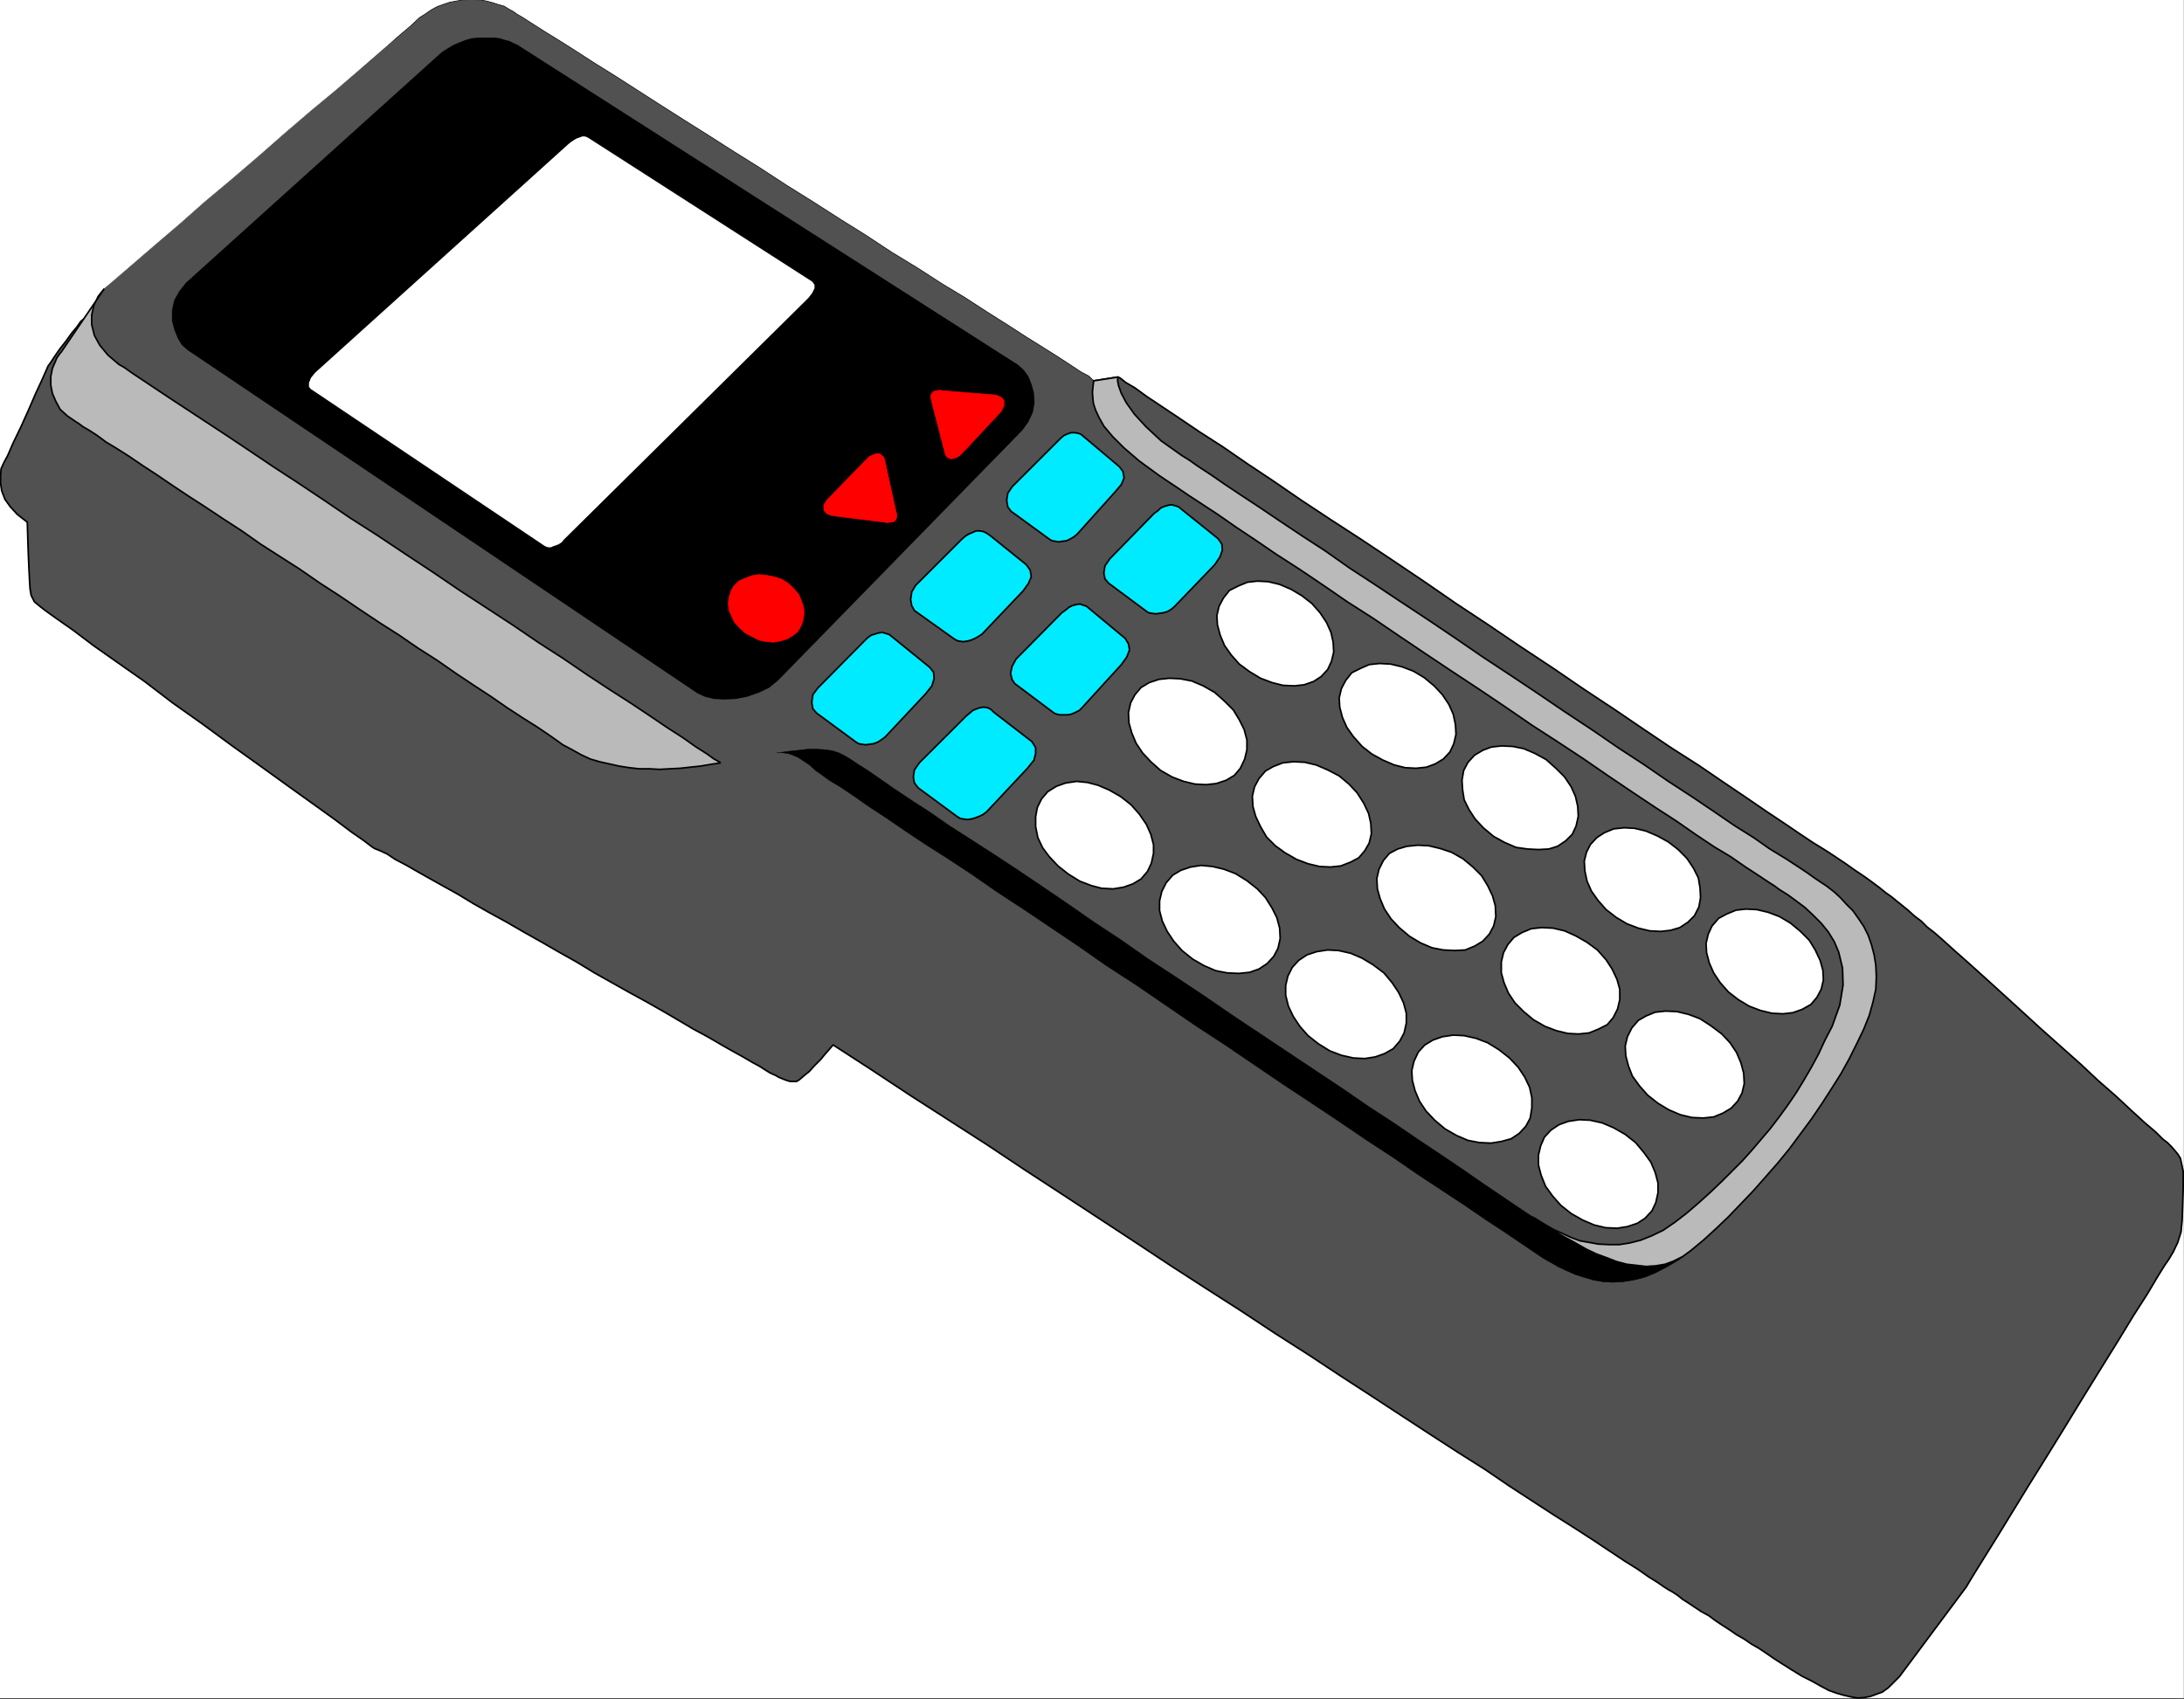 <svg xmlns="http://www.w3.org/2000/svg" width="2992.321" height="2327.837"><rect width="100%" height="100%" fill="#333333" stroke="none"/><defs><clipPath id="a"><path d="M0 1.2h2992V2328H0Zm0 0"/></clipPath><clipPath id="b"><path d="M0 1.2h2991.938v2326.726H0Zm0 0"/></clipPath><clipPath id="c"><path d="M0 1.2h2992.95v2328.75H0Zm0 0"/></clipPath><clipPath id="d"><path d="M125 1.2h2401V1707H125Zm0 0"/></clipPath><clipPath id="e"><path d="M125 1.2h2402V1708H125Zm0 0"/></clipPath></defs><g clip-path="url(#a)" transform="translate(0 -1.2)"><path fill="#fff" d="M0 2327.926h2991.938V1.199H0Zm0 0"/></g><g fill-rule="evenodd" stroke-linecap="square" stroke-linejoin="bevel" stroke-miterlimit="10" stroke-width=".729" clip-path="url(#b)" transform="translate(0 -1.2)"><path fill="#fff" stroke="#fff" d="M.73 2327.926h2990.477V1.199H.73Zm0 0"/><path fill="#515151" stroke="#515151" d="m508.64 1160.836 4.497 2.996 7.449 2.957 9.723 4.496 11.218 7.492 14.215 7.453 15.711 8.993 17.215 9.718 18.71 10.45 20.169 11.218 20.937 12.715 22.438 12.719 23.207 12.715 23.207 13.449 23.937 13.445 24.664 14.215 23.934 13.446 24.664 14.984 23.938 13.445 23.933 13.45 23.207 12.714 22.438 12.719 21.707 12.715 20.168 11.95 19.48 10.487 17.942 10.45 15.714 8.949 14.946 8.265 12.719 7.45 9.718 5.226 8.223 5.266 5.992 3.722 2.996 1.5 5.227 2.227 3.726 2.27 5.262 2.226 3.727 1.5 4.496 1.496 2.996.73h8.223l3.726-2.226 5.992-5.226 7.496-5.993 7.45-8.222 8.261-8.223 6.723-8.219 5.996-6.722 4.453-5.266 53.137 34.426 53.098 35.113 52.363 33.652 52.367 33.657 51.598 34.386 51.597 33.653 50.14 32.886 50.099 32.887 48.597 32.156 48.64 31.387 47.872 30.66 46.375 30.66 45.64 29.16 44.106 29.16 42.648 27.66 41.149 26.935 38.879 25.39 38.148 24.707 36.653 23.164 32.93 22.438 32.156 20.937 29.93 19.442 28.39 17.941 25.433 16.445 22.438 14.942 20.207 13.445 17.941 11.219 14.989 10.492 11.945 7.45 9.719 6.726 5.996 3.765 2.996 1.497 8.223 5.226 7.492 5.992 8.222 5.227 8.95 5.992 8.992 5.953 9.719 5.227 8.992 6.761 8.949 5.954 10.488 6.722 9.723 6.766 10.488 5.953 9.719 6.723 10.45 5.996 11.218 7.492 9.719 6.723 10.492 6.722 14.215 8.95 13.445 8.261 13.488 6.723 11.946 6.722 11.218 5.997 10.489 3.726 10.449 2.996 9.762 2.227 8.949 1.5 8.992-.73 8.223-1.497 8.222-3 8.22-2.996 8.222-5.992 6.761-6.723 8.223-8.222 91.977-123.364 2.996-5.226 8.222-13.485 13.485-21.668 17.215-27.66 20.168-32.886 22.437-36.653 24.703-39.61 25.434-41.148 24.668-40.34 25.433-41.144 23.207-37.383 20.938-34.383 18.71-29.16 14.216-23.937 9.718-15.672 5.227-7.492 6.723-11.219 5.992-12.719 4.496-14.215 1.5-15.675.727-20.207.769-24.665v-22.437l-3.766-17.941-3.726-5.954-3.727-4.496-4.492-5.226-5.996-5.992-5.992-4.496-9.723-9.72-14.941-12.718-17.985-16.441-21.668-20.168-23.933-20.942-24.707-23.164-26.89-23.937-26.934-23.934-26.93-24.664-25.438-23.168-24.703-22.437-22.437-20.207-19.442-17.172-15.71-14.215-11.95-10.45-9.719-7.492-8.222-8.222-8.992-6.723-8.22-7.492-8.222-6.723-7.492-5.996-8.223-6.723-7.492-5.222-8.222-6.727-8.989-6.722-8.222-5.993-9.72-6.722-8.991-5.996-10.45-7.493-11.218-7.449-11.22-7.496-8.222-5.223-13.484-8.222-17.942-11.945-20.937-14.215-24.707-16.446-28.39-19.437-32.196-21.711-32.887-22.438-37.422-23.894-38.882-26.16-39.649-26.934-41.875-27.664-42.648-29.156-44.145-29.16-44.105-29.89-44.145-29.161-43.375-29.93-43.375-29.16-42.648-28.39-42.645-27.66-39.61-26.165-38.151-26.203-35.922-23.894-33.657-23.207-31.425-20.168-27.664-18.711-24.665-16.446-20.207-13.445-16.445-11.945-12.715-7.496-7.496-5.993-2.996-1.5-33.656 5.266-2.227-1.496-4.496-4.496-11.219-5.996-13.484-8.95-17.215-11.218-20.168-12.715-23.933-14.945-25.434-16.446-28.434-17.941-29.93-19.438L1289.52 390l-33.657-21.707-34.422-20.941-35.156-23.165-35.883-22.437-37.382-23.934-35.922-22.398-36.653-23.934-35.883-22.437-35.156-22.438-34.422-21.668-32.93-20.937-31.386-20.168-29.2-18.715-27.66-17.21-25.437-16.442-22.434-14.176-19.44-11.988-16.442-10.45-12.719-8.222-8.992-5.266-5.223-3.722-6.766-3.727-5.953-3.727-8.218-2.27-6.766-2.226-8.223-2.27-8.218-1.495-8.993-.73h-8.222l-8.95.73-8.261 1.496-8.223 1.5-8.95 2.996-8.26 3-8.223 4.492-7.454 5.227-8.261 5.222-11.946 11.219-19.441 16.445-24.703 22.438-29.89 26.16-34.427 30.66-37.378 33.656-38.922 35.114-39.649 35.922-39.61 35.113-38.151 34.387-36.653 32.156-32.926 29.93-28.43 25.39-23.167 20.942-15.715 14.214-9.719 8.993-3.765 2.953-5.227 7.496-7.492 8.988-7.453 10.45-8.22 10.449-6.765 9.718-5.953 8.992-3.766 5.227-2.226 5.223-5.996 13.488-8.988 19.437-9.723 22.438-10.45 23.168-10.488 21.668-7.453 17.21-5.265 9.72-3.723 8.222-.77 9.719v9.723l1.497 10.449 4.496 11.984 7.492 10.45 9.719 10.492 13.449 10.449.77 25.433.726 20.938.77 17.172.73 14.945.77 12.715 1.5 8.992 4.492 8.95 8.222 6.726 6.723 5.262L77.8 849.066l22.437 15.676 27.66 20.938 32.926 23.164 37.383 26.207 38.152 29.16 41.149 29.117 39.648 29.16 39.649 28.43 37.383 26.934 34.425 24.664 29.16 20.937 23.934 17.945 17.211 11.946zm0 0"/></g><g clip-path="url(#c)" transform="translate(0 -1.2)"><path fill="none" stroke="#000" stroke-linecap="square" stroke-linejoin="bevel" stroke-miterlimit="10" stroke-width="2.228" d="m508.64 1160.836 4.497 2.996 7.449 2.957 9.723 4.496 11.218 7.492 14.215 7.453 15.711 8.993 17.215 9.718 18.71 10.45 20.169 11.218 20.937 12.715 22.438 12.719 23.207 12.715 23.207 13.449 23.937 13.445 24.664 14.215 23.934 13.446 24.664 14.984 23.938 13.445 23.933 13.45 23.207 12.714 22.438 12.719 21.707 12.715 20.168 11.95 19.48 10.487 17.942 10.45 15.714 8.949 14.946 8.265 12.719 7.45 9.718 5.226 8.223 5.266 5.992 3.722 2.996 1.5 5.227 2.227 3.726 2.27 5.262 2.226 3.727 1.5 4.496 1.496 2.996.73h8.223l3.726-2.226 5.992-5.226 7.496-5.993 7.45-8.222 8.261-8.223 6.723-8.219 5.996-6.722 4.453-5.266 53.137 34.426 53.098 35.113 52.363 33.652 52.367 33.657 51.598 34.386 51.597 33.653 50.14 32.886 50.099 32.887 48.597 32.156 48.64 31.387 47.872 30.66 46.375 30.66 45.64 29.16 44.106 29.16 42.648 27.66 41.149 26.935 38.879 25.39 38.148 24.707 36.653 23.164 32.93 22.438 32.156 20.937 29.93 19.442 28.39 17.941 25.433 16.445 22.438 14.942 20.207 13.445 17.941 11.219 14.989 10.492 11.945 7.45 9.719 6.726 5.996 3.765 2.996 1.497 8.223 5.226 7.492 5.992 8.222 5.227 8.95 5.992 8.992 5.953 9.719 5.227 8.992 6.761 8.949 5.954 10.488 6.722 9.723 6.766 10.488 5.953 9.719 6.723 10.45 5.996 11.218 7.492 9.719 6.723 10.492 6.722 14.215 8.95 13.445 8.261 13.488 6.723 11.946 6.722 11.218 5.997 10.489 3.726 10.449 2.996 9.762 2.227 8.949 1.5 8.992-.73 8.223-1.497 8.222-3 8.22-2.996 8.222-5.992 6.761-6.723 8.223-8.222 91.977-123.364 2.996-5.226 8.222-13.485 13.485-21.668 17.215-27.66 20.168-32.886 22.437-36.653 24.703-39.61 25.434-41.148 24.668-40.34 25.433-41.144 23.207-37.383 20.938-34.383 18.71-29.16 14.216-23.937 9.718-15.672 5.227-7.492 6.723-11.219 5.992-12.719 4.496-14.215 1.5-15.675.727-20.207.769-24.665v-22.437l-3.766-17.941-3.726-5.954-3.727-4.496-4.492-5.226-5.996-5.992-5.992-4.496-9.723-9.72-14.941-12.718-17.985-16.441-21.668-20.168-23.933-20.942-24.707-23.164-26.89-23.937-26.934-23.934-26.93-24.664-25.438-23.168-24.703-22.437-22.437-20.207-19.442-17.172-15.71-14.215-11.95-10.45-9.719-7.492-8.222-8.222-8.992-6.723-8.22-7.492-8.222-6.723-7.492-5.996-8.223-6.723-7.492-5.222-8.222-6.727-8.989-6.722-8.222-5.993-9.72-6.722-8.991-5.996-10.45-7.493-11.218-7.449-11.22-7.496-8.222-5.223-13.484-8.222-17.942-11.945-20.937-14.215-24.707-16.446-28.39-19.437-32.196-21.711-32.887-22.438-37.422-23.894-38.882-26.16-39.649-26.934-41.875-27.664-42.648-29.156-44.145-29.16-44.105-29.89-44.145-29.161-43.375-29.93-43.375-29.16-42.648-28.39-42.645-27.66-39.61-26.165-38.151-26.203-35.922-23.894-33.657-23.207-31.425-20.168-27.664-18.711-24.665-16.446-20.207-13.445-16.445-11.945-12.715-7.496-7.496-5.993-2.996-1.5-33.656 5.266-2.227-1.496-4.496-4.496-11.219-5.996-13.484-8.95-17.215-11.218-20.168-12.715-23.933-14.945-25.434-16.446-28.434-17.941-29.93-19.438L1289.52 390l-33.657-21.707-34.422-20.941-35.156-23.165-35.883-22.437-37.382-23.934-35.922-22.398-36.653-23.934-35.883-22.437-35.156-22.438-34.422-21.668-32.93-20.937-31.386-20.168-29.2-18.715-27.66-17.21-25.437-16.442-22.434-14.176-19.44-11.988-16.442-10.45-12.719-8.222-8.992-5.266-5.223-3.722-6.766-3.727-5.953-3.727-8.218-2.27-6.766-2.226-8.223-2.27-8.218-1.495-8.993-.73h-8.222l-8.95.73-8.261 1.496-8.223 1.5-8.95 2.996-8.26 3-8.223 4.492-7.454 5.227-8.261 5.222-11.946 11.219-19.441 16.445-24.703 22.438-29.89 26.16-34.427 30.66-37.378 33.656-38.922 35.114-39.649 35.922-39.61 35.113-38.151 34.387-36.653 32.156-32.926 29.93-28.43 25.39-23.167 20.942-15.715 14.214-9.719 8.993-3.765 2.953-5.227 7.496-7.492 8.988-7.453 10.45-8.22 10.449-6.765 9.718-5.953 8.992-3.766 5.227-2.226 5.223-5.996 13.488-8.988 19.437-9.723 22.438-10.45 23.168-10.488 21.668-7.453 17.21-5.265 9.72-3.723 8.222-.77 9.719v9.723l1.497 10.449 4.496 11.984 7.492 10.45 9.719 10.492 13.449 10.449.77 25.433.726 20.938.77 17.172.73 14.945.77 12.715 1.5 8.992 4.492 8.95 8.222 6.726 6.723 5.262L77.8 849.066l22.437 15.676 27.66 20.938 32.926 23.164 37.383 26.207 38.152 29.16 41.149 29.117 39.648 29.16 39.649 28.43 37.383 26.934 34.425 24.664 29.16 20.937 23.934 17.945 17.211 11.946zm0 0"/></g><g clip-path="url(#d)" transform="translate(0 -1.2)"><path fill="#515151" fill-rule="evenodd" d="m986.578 1046.426 16.485-3 14.945-2.227 15.715-2.226 14.215-2.27 12.718-2.226 12.715-2.27 11.219-1.457 10.45-1.496 10.487-1.5h26.164l7.493 1.5 5.996 1.496 6.722 2.957 5.223 2.996 7.492 4.496 11.219 7.492 13.445 8.95 17.215 11.949 20.207 13.488 22.438 14.941 25.433 17.215 26.934 17.942 29.16 19.437 30.66 19.442 32.926 22.398 34.383 22.434 35.926 23.937 34.382 23.934 37.422 24.668 37.383 26.16 38.148 25.433 38.153 25.395 38.879 26.203 38.152 25.395 38.152 25.433 37.422 25.434 36.653 24.664 35.152 23.895 35.156 22.437 32.883 23.207 31.43 20.168 29.16 20.172 27.703 18.71 25.434 17.212 23.164 15.672 20.21 13.488 9.72 5.953 9.718 5.996 10.492 5.992 11.946 5.227 11.218 5.223 11.989 4.496 12.718 2.226 12.715 2.27 14.176.726h14.215l14.215-2.226 14.988-3.766 14.941-5.953 15.715-7.492 16.445-11.219 16.442-12.719 16.484-14.175 15.715-14.215 14.942-14.215 14.218-14.215 14.215-14.176 13.445-14.984 12.715-14.945 12.719-14.946 11.988-15.71 11.946-16.446 11.218-16.441 10.493-17.215 10.449-17.942 9.719-17.941 8.992-19.438 9.719-18.671 6.722-19.442 5.266-17.941 2.996-17.211.73-15.715-1.5-14.176-3.726-13.484-5.266-11.95-5.222-11.945-7.493-10.492-8.222-9.719-17.942-17.941-9.718-7.453-9.72-7.492-9.722-6.723-9.719-5.992-5.996-4.496-10.488-6.723-13.445-8.953-17.211-11.219-19.442-13.484-22.437-13.446-24.703-16.445-26.895-18.71-29.93-19.4-31.425-20.937-32.157-21.707-33.656-23.168-35.156-23.164-35.922-23.207-35.883-24.664-36.652-24.668-37.422-24.664-35.883-23.934-36.652-24.664-35.156-23.937-35.153-22.438-33.656-23.164-32.156-21.668-31.43-20.21-28.43-19.438-26.933-17.941-24.664-17.172-21.707-14.215-19.442-12.719-16.441-11.219-13.488-8.949-8.95-5.996-27.703-20.207-20.937-17.941-15.715-15.676-11.945-14.215-6.723-11.95-4.496-9.718-3-8.992-.77-5.992-.726-9.72.726-7.452.77-5.996v-2.227l-2.227-1.496-4.496-4.496-11.219-5.996-13.484-8.95-17.215-11.218-20.168-12.715-23.933-14.945-25.434-16.446-28.433-17.941-29.93-19.438L1289.52 390l-33.657-21.707-34.422-20.941-35.156-23.164-35.883-22.438-37.382-23.934-35.922-22.398-36.653-23.934-35.882-22.437-35.157-22.438-34.422-21.668-32.93-20.937-31.386-20.168-29.2-18.715-27.66-17.21-25.437-16.442-22.433-14.176-19.442-11.988-16.441-10.45-12.72-8.222-8.991-5.266-5.223-3.722-6.766-3.727-5.953-3.727-8.218-2.27-6.766-2.226-8.223-2.27-8.218-1.495-8.993-.73h-8.222l-8.95.73-8.261 1.496-8.223 1.5-8.95 2.996-8.26 3-8.223 4.492-7.454 5.227-8.261 5.222-11.22 10.492-18.667 15.672-23.207 19.442-28.43 24.703-32.16 27.664-35.152 29.156-36.653 31.39-36.652 32.157-36.652 31.387-36.653 30.66-32.886 29.16-30.7 26.16-26.89 23.168-21.711 18.711-15.711 13.445-8.953 7.493-8.262 10.449-5.953 11.988-2.996 13.445v13.446l3.726 14.945 7.493 13.488 11.218 13.446 14.946 12.715 6.722 3.726 9.758 7.492 14.176 8.953 17.984 11.989 20.168 13.445 23.934 15.715L282 579.137l28.434 18.71 30.656 20.938 32.887 21.668 33.656 21.668 35.922 23.934 35.156 23.937 37.379 23.934 37.422 25.394 37.383 24.664 37.421 24.703 36.653 24.665 36.652 23.937 35.156 23.164 34.383 22.438 32.156 21.668 30.7 20.937 29.16 18.715 26.164 17.172 23.207 15.71 20.937 13.446 17.942 12.719 14.215 8.949 10.492 7.492 6.722 3.727 2.227 1.5zm0 0"/></g><g clip-path="url(#e)" transform="translate(0 -1.2)"><path fill="none" stroke="#515151" stroke-linecap="square" stroke-linejoin="bevel" stroke-miterlimit="10" stroke-width=".729" d="m986.578 1046.426 16.484-3 14.946-2.227 15.715-2.226 14.214-2.27 12.72-2.226 12.714-2.27 11.219-1.457 10.45-1.496 10.487-1.5h26.164l7.493 1.5 5.996 1.496 6.722 2.957 5.223 2.996 7.492 4.496 11.219 7.492 13.445 8.95 17.215 11.949 20.207 13.488 22.438 14.942 25.433 17.214 26.934 17.942 29.16 19.437 30.66 19.442 32.926 22.398 34.383 22.434 35.925 23.937 34.383 23.934 37.422 24.668 37.383 26.16 38.148 25.434 38.153 25.394 38.879 26.203 38.152 25.395 38.152 25.433 37.422 25.434 36.653 24.664 35.152 23.895 35.156 22.437 32.883 23.207 31.43 20.168 29.16 20.172 27.703 18.71 25.434 17.212 23.164 15.672 20.21 13.488 9.72 5.953 9.718 5.996 10.492 5.992 11.946 5.227 11.218 5.223 11.989 4.496 12.718 2.226 12.715 2.27 14.176.726h14.215l14.215-2.226 14.988-3.766 14.941-5.953 15.715-7.492 16.445-11.219 16.442-12.719 16.484-14.175 15.715-14.215 14.942-14.215 14.218-14.215 14.215-14.176 13.445-14.984 12.715-14.945 12.719-14.946 11.988-15.71 11.946-16.446 11.218-16.441 10.493-17.215 10.449-17.942 9.719-17.941 8.992-19.438 9.718-18.671 6.723-19.442 5.266-17.941 2.996-17.211.73-15.715-1.5-14.176-3.726-13.484-5.266-11.95-5.223-11.945-7.492-10.492-8.222-9.719-17.942-17.941-9.719-7.453-9.718-7.492-9.723-6.723-9.719-5.992-5.996-4.496-10.488-6.723-13.445-8.953-17.211-11.219-19.442-13.484-22.437-13.446-24.703-16.445-26.895-18.71-29.93-19.4-31.425-20.937-32.157-21.707-33.656-23.168-35.156-23.164-35.922-23.207-35.883-24.664-36.652-24.668-37.422-24.664-35.883-23.934-36.652-24.664-35.156-23.937-35.153-22.438-33.656-23.164-32.156-21.668-31.43-20.21-28.43-19.438-26.933-17.941-24.664-17.172-21.707-14.215-19.442-12.719-16.441-11.219-13.488-8.949-8.95-5.996-27.703-20.207-20.937-17.941-15.715-15.676-11.945-14.215-6.723-11.95-4.496-9.718-3-8.992-.77-5.992-.726-9.72.726-7.452.77-5.996v-2.227l-2.227-1.496-4.496-4.496-11.219-5.996-13.484-8.95-17.215-11.218-20.168-12.715-23.933-14.945-25.434-16.446-28.434-17.941-29.93-19.438L1289.52 390l-33.657-21.707-34.422-20.941-35.156-23.164-35.883-22.438-37.382-23.934-35.922-22.398-36.653-23.934-35.883-22.437-35.156-22.438-34.422-21.668-32.93-20.937-31.386-20.168-29.2-18.715-27.66-17.21-25.437-16.442-22.434-14.176-19.44-11.988-16.442-10.45-12.719-8.222-8.992-5.266-5.223-3.722-6.766-3.727-5.953-3.727-8.218-2.27-6.766-2.226-8.223-2.27-8.218-1.495-8.993-.73h-8.222l-8.95.73-8.261 1.496-8.223 1.5-8.95 2.996-8.26 3-8.223 4.492-7.454 5.227-8.261 5.222-11.22 10.492-18.667 15.672-23.207 19.442-28.43 24.703-32.16 27.664-35.152 29.156-36.653 31.39-36.652 32.157-36.652 31.387-36.653 30.66-32.886 29.16-30.7 26.16-26.89 23.168-21.711 18.711-15.711 13.445-8.953 7.493-8.262 10.449-5.953 11.988-2.996 13.445v13.446l3.726 14.945 7.493 13.488 11.218 13.446 14.946 12.715 6.722 3.726 9.758 7.492 14.176 8.953 17.984 11.989 20.168 13.445 23.934 15.715L282 579.137l28.434 18.71 30.656 20.938 32.887 21.668 33.656 21.668 35.922 23.934 35.156 23.937 37.379 23.934 37.422 25.394 37.383 24.664 37.421 24.704 36.653 24.664 36.652 23.937 35.156 23.164 34.383 22.438 32.156 21.668 30.7 20.937 29.16 18.715 26.164 17.172 23.207 15.71 20.937 13.446 17.942 12.719 14.215 8.949 10.492 7.492 6.722 3.727 2.227 1.5zm0 0"/></g><path fill="#bababa" fill-rule="evenodd" stroke="#bababa" stroke-linecap="square" stroke-linejoin="bevel" stroke-miterlimit="10" stroke-width=".729" d="m86.023 479.238-1.5 2.266-2.996 3.726-3.726 5.227-1.5 3.766-4.496 10.449-2.227 11.219v11.945l2.227 11.219 4.496 10.492 5.996 11.219 9.719 8.949 11.949 8.222 3.765 2.266 5.954 4.457 8.992 5.262 10.449 6.726 11.988 8.95 14.942 8.992 16.484 10.45 18.672 12.714 19.48 12.719 20.938 14.215 22.437 14.945 23.164 14.941 24.707 16.446 25.434 16.44 25.434 17.942 26.89 17.215 26.934 17.211 26.933 18.672 27.704 17.941 27.66 18.711 26.933 17.942 26.93 17.172 26.164 17.941 26.934 17.211 24.664 17.215 24.703 16.441 23.937 15.672 21.668 14.988 21.707 14.172 20.211 12.719 18.668 12.715 15.715 11.219 12.719 6.726 11.988 6.723 12.715 5.992 12.719 3.727 13.445 2.996 13.484 2.996 14.176 2.23 13.489 1.496h14.214l13.446.77 14.215-.77 14.214-.726 13.489-1.5 14.175-1.5 13.485-2.227 14.215-2.265-2.266-1.5-6.723-3.727-10.449-7.492-14.215-8.95-17.984-12.718-20.938-13.445-23.164-15.715-26.933-17.942-29.16-18.71-30.7-20.169-32.886-22.437-33.657-21.668-35.152-23.934-36.652-23.937-36.653-23.895-37.421-25.433-37.383-24.664-38.153-25.434-37.422-23.937-35.152-23.895-35.883-23.934-34.425-22.437-32.157-21.668-31.386-20.938L282 577.938l-26.203-17.172-23.934-15.715-20.168-13.446-17.984-11.988-13.445-8.953-10.489-7.492-6.722-3.727-14.946-12.715-11.218-13.445-7.493-13.488-3.726-14.945v-13.446l2.996-13.445 5.953-11.988 8.262-10.45zm0 0"/><path fill="none" stroke="#000" stroke-linecap="square" stroke-linejoin="bevel" stroke-miterlimit="10" stroke-width="2.228" d="m86.023 479.238-1.5 2.266-2.996 3.726-3.726 5.227-1.5 3.766-4.496 10.449-2.227 11.219v11.945l2.227 11.219 4.496 10.492 5.996 11.219 9.719 8.949 11.949 8.222 3.765 2.266 5.954 4.457 8.992 5.262 10.449 6.726 11.988 8.95 14.942 8.992 16.484 10.45 18.672 12.714 19.48 12.719 20.938 14.215 22.437 14.945 23.164 14.941 24.707 16.446 25.434 16.44 25.434 17.942 26.89 17.215 26.934 17.211 26.933 18.672 27.704 17.941 27.66 18.711 26.933 17.942 26.93 17.172 26.164 17.941 26.934 17.211 24.664 17.215 24.703 16.441 23.937 15.672 21.668 14.988 21.707 14.172 20.211 12.719 18.668 12.715 15.715 11.219 12.719 6.726 11.988 6.723 12.715 5.992 12.719 3.727 13.445 2.996 13.484 2.996 14.176 2.23 13.489 1.496h14.214l13.446.77 14.215-.77 14.214-.726 13.489-1.5 14.175-1.5 13.485-2.227 14.215-2.265-2.266-1.5-6.723-3.727-10.449-7.492-14.215-8.95-17.984-12.718-20.938-13.445-23.164-15.715-26.933-17.942-29.16-18.71-30.7-20.169-32.886-22.437-33.657-21.668-35.152-23.934-36.652-23.937-36.653-23.895-37.421-25.433-37.383-24.664-38.153-25.434-37.422-23.937-35.152-23.895-35.883-23.934-34.425-22.437-32.157-21.668-31.386-20.938L282 577.938l-26.203-17.172-23.934-15.715-20.168-13.446-17.984-11.988-13.445-8.953-10.489-7.492-6.722-3.727-14.946-12.715-11.218-13.445-7.493-13.488-3.726-14.945v-13.446l2.996-13.445 5.953-11.988 8.262-10.45zm0 0"/><path fill-rule="evenodd" stroke="#000" stroke-linecap="square" stroke-linejoin="bevel" stroke-miterlimit="10" stroke-width=".729" d="m1398.75 588.426 8.219-11.219 5.953-12.719 2.27-12.715-.77-12.718-2.957-11.22-4.496-11.218-5.992-8.219-7.493-6.722L712.84 66.543l-4.496-2.996-5.223-2.23-5.996-2.997-5.992-1.496-6.723-2.23-6.722-.77H654.48l-7.492.77-8.222 2.23-7.454 2.996-8.988 3.727-7.492 4.492-8.223 5.227-7.492 6.722-342.55 308.813-8.989 11.219-6.726 11.945-2.997 13.45v13.444l2.997 11.989 4.496 11.218 5.226 8.95 7.492 6.722 698.625 470.285 9.72 4.497 11.948 2.996 14.215.73 14.946-.73 15.714-2.996 14.985-5.223 14.215-6.723 11.945-9.722zm0 0"/><path fill="none" stroke="#000" stroke-linecap="square" stroke-linejoin="bevel" stroke-miterlimit="10" stroke-width="4.495" d="m1398.75 588.426 8.219-11.219 5.953-12.719 2.27-12.715-.77-12.718-2.957-11.22-4.496-11.218-5.992-8.219-7.493-6.722L712.84 66.543l-4.496-2.996-5.223-2.23-5.996-2.997-5.992-1.496-6.723-2.23-6.722-.77H654.48l-7.492.77-8.222 2.23-7.454 2.996-8.988 3.727-7.492 4.492-8.223 5.227-7.492 6.722-342.55 308.813-8.989 11.219-6.726 11.945-2.997 13.45v13.444l2.997 11.989 4.496 11.218 5.226 8.95 7.492 6.722 698.625 470.285 9.72 4.497 11.948 2.996 14.215.73 14.946-.73 15.714-2.996 14.985-5.223 14.215-6.723 11.945-9.722zm0 0"/><path fill="red" fill-rule="evenodd" stroke="red" stroke-linecap="square" stroke-linejoin="bevel" stroke-miterlimit="10" stroke-width=".729" d="m1225.934 714.016-2.996 1.5h-3.727l-2.996.726-4.496-.726-72.535-8.993-6.723-2.957-3.766-4.496v-7.492l4.496-6.723 53.864-55.324 3.726-3.722 4.496-2.27 3.727-1.5 3.766-.726 2.996.726 2.996 2.27 2.23 2.226 1.496 5.227 14.946 68.039.77 2.996.73 3.726-.73 3.766zm51.64-176.457 2.227-1.5 3.726-.73 4.496-.77 3.766.77 73.262 5.995 6.765 2.957 3.727 4.496v7.493l-3.727 7.449-52.367 56.093-4.496 4.497-3.727 2.226-3.765 1.5-3.727.77-2.996-.77-2.996-1.5-2.226-2.996-1.5-5.227-17.211-66.539-.73-3.726-.77-2.996v-3.727zm0 0"/><path fill="#fff" fill-rule="evenodd" stroke="#fff" stroke-linecap="square" stroke-linejoin="bevel" stroke-miterlimit="10" stroke-width=".729" d="m777.156 195.898 3.723-2.996 4.496-2.996 3.766-2.226 4.457-1.5 3.765-1.5h3.727l2.996.73 3 1.5 307.395 197.395 3.765 5.226v5.992l-3.765 7.454-5.227 6.761L774.156 740.95l-2.996 3.727-4.496 2.996-3.726 1.496-4.493 1.5-3 1.5h-4.453l-2.996-.77-3-1.5-320.879-215.34-3-3.722v-6.727l3-7.492 5.992-7.449zm0 0"/><path fill="none" stroke="#000" stroke-linecap="square" stroke-linejoin="bevel" stroke-miterlimit="10" stroke-width="4.495" d="m777.156 195.898 3.723-2.996 4.496-2.996 3.766-2.226 4.457-1.5 3.765-1.5h3.727l2.996.73 3 1.5 307.395 197.395 3.765 5.226v5.992l-3.765 7.454-5.227 6.761L774.156 740.95l-2.996 3.727-4.496 2.996-3.726 1.496-4.493 1.5-3 1.5h-4.453l-2.996-.77-3-1.5-320.879-215.34-3-3.722v-6.727l3-7.492 5.992-7.449zm0 0"/><path fill-rule="evenodd" stroke="#000" stroke-linecap="square" stroke-linejoin="bevel" stroke-miterlimit="10" stroke-width=".729" d="m1117.477 1055.715-8.223-7.492-8.95-5.996-6.765-4.454-6.723-2.996-6.722-2.27-5.223-.73-5.266-.77-5.226.77 15.715-2.226 14.215-1.496 12.718-1.5h11.946l11.218.73 10.493 1.496 8.949 2.996 7.492 3.727 7.492 4.496 11.219 7.492 14.215 8.95 17.215 11.949 19.437 13.488 22.438 14.941 25.433 16.446 26.934 18.71 29.16 18.668 31.43 20.211 32.882 21.668 34.426 23.164 35.156 23.938 34.383 23.934 37.422 24.668 37.383 26.16 38.918 25.433 38.152 25.395 38.11 26.203 38.152 25.395 38.152 25.433 38.149 25.434 35.926 23.894 35.882 24.664 34.426 22.438 32.883 22.437 31.43 20.938 29.93 20.172 26.933 18.71 25.434 17.212 23.164 15.671 20.21 13.489 14.215 9.718 14.946 9.723 14.945 8.219 14.984 8.223 14.215 8.222 14.215 6.723 14.215 5.223 13.445 5.226 14.219 3.766 13.445 1.5 12.715 1.496 12.719-.77 13.484-2.226 11.95-4.496 11.988-5.993 11.218-8.222-16.484 12.719-16.441 9.718-15.715 8.223-14.945 5.992-14.946 3.727-14.215 2.226-14.214.77-13.489-.77-12.715-2.226-12.718-3.727-11.946-3.766-11.988-5.226-11.219-5.223-10.449-5.996-10.488-5.953-8.953-5.992-20.977-14.215-23.168-15.715-26.203-17.172-28.39-19.441-30.7-20.207-32.887-21.668-33.652-23.168-36.652-23.934-37.426-25.433-38.148-25.395-39.61-26.164-39.648-26.933-39.653-26.93-41.144-26.895-40.379-27.66-40.422-27.66-40.379-26.164-37.379-26.203-38.922-26.164-36.652-24.664-36.652-23.934-34.383-23.898-32.93-21.707-30.656-19.438-29.16-19.441-26.203-17.942-23.938-15.675-20.168-14.215-17.98-11.989-14.946-8.949-11.218-8.222zm0 0"/><path fill="#bababa" fill-rule="evenodd" stroke="#bababa" stroke-linecap="square" stroke-linejoin="bevel" stroke-miterlimit="10" stroke-width=".729" d="m2559.602 1281.5-5.996-11.984-7.454-11.18-7.492-10.488-8.988-8.953-8.223-8.989-8.949-8.222-9.762-7.493-8.949-5.953-6.723-4.496-10.492-7.492-13.445-8.953-17.211-11.215-20.941-12.719-22.438-15.715-26.203-16.44-28.43-19.442-29.89-20.168-32.157-20.938-33.695-23.168-34.383-22.437-35.926-24.664-37.378-24.703-37.422-25.395-38.114-25.434-37.421-24.664-38.149-26.164-36.652-24.703-37.383-24.668-35.926-23.894-34.383-22.438-32.925-23.203-32.157-20.898-29.16-19.442-27.703-18.71-26.164-17.212-22.437-14.945-19.438-13.445-17.215-11.22-12.715-8.991-9.722-5.953-28.43-20.211-20.938-19.438-15.714-17.172-11.22-15.715-6.722-12.718-3.765-10.45-1.457-7.492.726-4.496-33.656 5.266v2.226l-.77 5.996-.726 7.454.726 9.718.77 5.993 3 8.992 4.496 9.718 6.723 11.95 11.945 14.215 15.715 15.675 20.937 17.942 27.703 20.207 8.95 5.996 13.488 8.95 16.441 11.218 19.442 12.719 21.707 14.214 24.664 17.172 26.933 17.942 28.43 19.437 31.43 20.211 32.156 21.668 33.656 23.164 35.153 22.438 35.156 23.937 36.652 24.664 35.883 23.934 37.422 24.664 36.652 24.668 35.883 24.664 35.922 23.207L2169.91 1040l33.656 23.168 32.157 21.707 31.425 20.938 29.93 19.398 26.895 18.71 24.703 16.446 22.437 13.446 19.442 13.484 17.21 11.219 13.446 8.953 10.488 6.722 5.996 4.497 11.946 7.492 11.218 8.218 11.989 8.954 11.218 10.488 11.22 11.219 9.722 11.949 8.219 13.445 5.996 14.215 5.222 21.668.77 23.207-4.496 27.66-10.488 29.16-9.72 18.672-8.991 19.438-9.72 17.941-10.448 17.942-10.493 17.214-11.218 16.442-11.946 16.445-11.988 15.711-12.719 14.945-12.715 14.946-13.445 14.984-14.215 14.176-14.218 14.215-14.942 14.214-15.715 14.215-16.484 14.176-16.441 12.719-16.446 11.219-15.715 7.492-14.941 5.953-14.988 3.766-14.215 2.226h-14.215l-14.176-.726-12.715-2.27-12.718-2.227-11.989-4.496-11.219-5.222-11.945-5.227-10.492-5.992-9.719-5.996-9.718-5.953 14.214 9.718 14.946 9.723 14.945 8.219 14.984 8.223 14.215 8.222 14.215 6.723 14.215 5.223 13.445 5.226 14.219 3.766 13.445 1.5 12.715 1.496 12.719-.77 13.484-2.226 11.95-4.496 11.988-5.993 11.218-8.222 17.211-14.215 17.172-15.676 17.215-16.441 17.211-17.942 17.211-17.98 16.445-18.672 16.442-18.711 16.484-20.168 14.945-20.172 14.946-20.207 14.215-20.937 13.484-20.942 12.719-20.168 11.218-20.21 10.45-20.9 9.718-20.206 7.493-18.672 5.226-18.71 3.766-17.212.73-17.172-.73-15.715-2.27-14.214-3.726-14.176zm0 0"/><path fill="none" stroke="#000" stroke-linecap="square" stroke-linejoin="bevel" stroke-miterlimit="10" stroke-width="2.228" d="m2559.602 1281.5-5.996-11.984-7.454-11.18-7.492-10.488-8.988-8.953-8.223-8.989-8.949-8.222-9.762-7.493-8.949-5.953-6.723-4.496-10.492-7.492-13.445-8.953-17.211-11.215-20.941-12.719-22.438-15.715-26.203-16.44-28.43-19.442-29.89-20.168-32.157-20.938-33.695-23.168-34.383-22.437-35.926-24.664-37.378-24.703-37.422-25.395-38.114-25.434-37.421-24.664-38.149-26.164-36.652-24.703-37.383-24.668-35.926-23.894-34.383-22.438-32.925-23.203-32.157-20.898-29.16-19.442-27.703-18.71-26.164-17.212-22.437-14.945-19.438-13.445-17.215-11.22-12.715-8.991-9.722-5.953-28.43-20.211-20.938-19.438-15.714-17.172-11.22-15.715-6.722-12.718-3.765-10.45-1.457-7.492.726-4.496-33.656 5.266v2.226l-.77 5.996-.726 7.454.726 9.718.77 5.993 3 8.992 4.496 9.718 6.723 11.95 11.945 14.215 15.715 15.675 20.937 17.942 27.703 20.207 8.95 5.996 13.488 8.95 16.441 11.218 19.442 12.719 21.707 14.214 24.664 17.172 26.933 17.942 28.43 19.437 31.43 20.211 32.156 21.668 33.656 23.164 35.153 22.438 35.156 23.937 36.652 24.664 35.883 23.934 37.422 24.664 36.652 24.668 35.883 24.664 35.922 23.207L2169.91 1040l33.656 23.168 32.157 21.707 31.425 20.938 29.93 19.398 26.895 18.71 24.703 16.446 22.437 13.446 19.442 13.484 17.21 11.219 13.446 8.953 10.488 6.722 5.996 4.497 11.946 7.492 11.218 8.218 11.989 8.954 11.218 10.488 11.22 11.219 9.722 11.949 8.219 13.445 5.996 14.215 5.222 21.668.77 23.207-4.496 27.66-10.488 29.16-9.72 18.672-8.991 19.438-9.72 17.941-10.448 17.942-10.493 17.214-11.218 16.442-11.946 16.445-11.988 15.711-12.719 14.945-12.715 14.946-13.445 14.984-14.215 14.176-14.218 14.215-14.942 14.214-15.715 14.215-16.484 14.176-16.441 12.719-16.446 11.219-15.715 7.492-14.941 5.953-14.988 3.766-14.215 2.226h-14.215l-14.176-.726-12.715-2.27-12.718-2.227-11.989-4.496-11.219-5.222-11.945-5.227-10.492-5.992-9.719-5.996-9.718-5.953 14.214 9.718 14.946 9.723 14.945 8.219 14.984 8.223 14.215 8.222 14.215 6.723 14.215 5.223 13.445 5.226 14.219 3.766 13.445 1.5 12.715 1.496 12.719-.77 13.484-2.226 11.95-4.496 11.988-5.993 11.218-8.222 17.211-14.215 17.172-15.676 17.215-16.441 17.211-17.942 17.211-17.98 16.445-18.672 16.442-18.711 16.484-20.168 14.945-20.172 14.946-20.207 14.215-20.937 13.484-20.942 12.719-20.168 11.218-20.21 10.45-20.9 9.718-20.206 7.493-18.672 5.226-18.71 3.766-17.212.73-17.172-.73-15.715-2.27-14.214-3.726-14.176zm0 0"/><path fill="#fff" fill-rule="evenodd" stroke="#fff" stroke-linecap="square" stroke-linejoin="bevel" stroke-miterlimit="10" stroke-width=".729" d="m1572.25 1194.023 5.266-11.218 2.957-13.45v-11.984l-3.727-14.176-5.992-13.488-9.723-14.176-11.218-12.715-14.215-11.218-15.672-8.992-15.715-6.723-14.215-3.727-14.984-1.496-14.946 2.227-12.718 4.496-11.946 7.492-8.261 9.719-5.957 11.949-2.266 12.715v13.445l2.996 14.945 6.723 14.215 8.992 11.95 11.945 12.714 14.219 11.22 15.71 9.722 15.716 5.992 14.215 3.727 15.714.769 14.215-2.27 12.719-4.492 11.219-6.722zm0 0"/><path fill="none" stroke="#000" stroke-linecap="square" stroke-linejoin="bevel" stroke-miterlimit="10" stroke-width="2.228" d="m1572.25 1194.023 5.266-11.218 2.957-13.45v-11.984l-3.727-14.176-5.992-13.488-9.723-14.176-11.218-12.715-14.215-11.218-15.672-8.992-15.715-6.723-14.215-3.727-14.984-1.496-14.946 2.227-12.718 4.496-11.946 7.492-8.261 9.719-5.957 11.949-2.266 12.715v13.445l2.996 14.945 6.723 14.215 8.992 11.95 11.945 12.714 14.219 11.22 15.71 9.722 15.716 5.992 14.215 3.727 15.714.769 14.215-2.27 12.719-4.492 11.219-6.722zm0 0"/><path fill="red" fill-rule="evenodd" stroke="red" stroke-linecap="square" stroke-linejoin="bevel" stroke-miterlimit="10" stroke-width=".729" d="m1092.813 865.809 4.496-7.493 2.996-8.218 1.457-9.723-.73-8.223-2.997-8.988-3.726-8.953-6.723-7.492-7.492-7.45-9.719-5.996-9.719-2.996-11.218-2.226-9.723-.77-9.758 1.496-9.723 3.727-8.218 3.766-6.727 6.726-3.723 6.723-3 8.988-.77 8.223.77 8.949 7.454 16.445 6.765 7.492 8.219 7.493 9.723 5.222 8.988 4.496 9.723 2.227 10.449.73 8.988-1.5 9.723-2.953 7.492-4.496zm0 0"/><path fill="#fff" fill-rule="evenodd" stroke="#fff" stroke-linecap="square" stroke-linejoin="bevel" stroke-miterlimit="10" stroke-width=".729" d="m1699.422 1052.719 5.992-12.719 2.996-12.715v-13.45l-3.766-14.214-6.722-13.445-8.223-13.488-11.988-11.946-13.445-11.949-15.715-8.988-15.711-6.723-15.715-3-14.945-.727-14.215 1.497-13.445 4.457-11.22 6.761-8.222 9.723-5.992 11.219-3 13.445.73 14.215 3.766 13.445 5.953 14.215 8.992 13.445 11.22 11.95 13.487 11.988 15.672 8.95 15.715 5.995 15.715 3.727 14.941.765 14.215-1.496 13.488-4.496 11.22-6.723zm0 0"/><path fill="none" stroke="#000" stroke-linecap="square" stroke-linejoin="bevel" stroke-miterlimit="10" stroke-width="2.228" d="m1699.422 1052.719 5.992-12.719 2.996-12.715v-13.45l-3.766-14.214-6.722-13.445-8.223-13.488-11.988-11.946-13.445-11.949-15.715-8.988-15.711-6.723-15.715-3-14.945-.727-14.215 1.497-13.445 4.457-11.22 6.761-8.222 9.723-5.992 11.219-3 13.445.73 14.215 3.766 13.445 5.953 14.215 8.992 13.445 11.22 11.95 13.487 11.988 15.672 8.95 15.715 5.995 15.715 3.727 14.941.765 14.215-1.496 13.488-4.496 11.22-6.723zm0 0"/><path fill="#fff" fill-rule="evenodd" stroke="#fff" stroke-linecap="square" stroke-linejoin="bevel" stroke-miterlimit="10" stroke-width=".729" d="m1819.098 917.367 5.226-11.219 2.996-12.675-.73-13.489-2.996-13.445-5.996-13.445-8.989-13.489-11.218-12.675-13.446-10.489-14.945-8.953-15.715-6.722L1737.57 797l-14.941-.73-13.488 1.5-12.72 5.226-11.944 5.992-8.262 10.45-5.953 11.218-3 12.715.73 12.719 3.766 14.176 5.953 14.214 8.992 12.72 11.219 12.714 14.215 10.45 14.945 8.991 15.715 5.954 14.984 3.765 15.672.73 13.488-1.5 12.715-4.452 10.45-6.766zm0 0"/><path fill="none" stroke="#000" stroke-linecap="square" stroke-linejoin="bevel" stroke-miterlimit="10" stroke-width="2.228" d="m1819.098 917.367 5.226-11.219 2.996-12.675-.73-13.489-2.996-13.445-5.996-13.445-8.989-13.489-11.218-12.675-13.446-10.489-14.945-8.953-15.715-6.722L1737.57 797l-14.941-.73-13.488 1.5-12.72 5.226-11.944 5.992-8.262 10.45-5.953 11.218-3 12.715.73 12.719 3.766 14.176 5.953 14.214 8.992 12.72 11.219 12.714 14.215 10.45 14.945 8.991 15.715 5.954 14.984 3.765 15.672.73 13.488-1.5 12.715-4.452 10.45-6.766zm0 0"/><path fill="#fff" fill-rule="evenodd" stroke="#fff" stroke-linecap="square" stroke-linejoin="bevel" stroke-miterlimit="10" stroke-width=".729" d="m1745.063 1310.66 5.953-11.219 3-13.445-.73-14.215-3.767-14.215-6.722-13.445-8.953-14.215-11.215-11.949-14.219-11.219-15.71-9.718-15.716-5.997-15.714-3.726-15.715-1.496-14.215 2.226-13.445 4.496-11.22 6.723-8.991 10.488-5.953 11.95-2.997 12.714v13.45l3.727 14.215 6.723 14.214 8.992 13.446 11.215 12.718 14.945 11.946 15.715 8.992 15.715 6.723 15.715 2.996 15.71.73 14.946-1.5 12.719-4.496 11.218-7.45zm0 0"/><path fill="none" stroke="#000" stroke-linecap="square" stroke-linejoin="bevel" stroke-miterlimit="10" stroke-width="2.228" d="m1745.063 1310.66 5.953-11.219 3-13.445-.73-14.215-3.767-14.215-6.722-13.445-8.953-14.215-11.215-11.949-14.219-11.219-15.71-9.718-15.716-5.997-15.714-3.726-15.715-1.496-14.215 2.226-13.445 4.496-11.22 6.723-8.991 10.488-5.953 11.95-2.997 12.714v13.45l3.727 14.215 6.723 14.214 8.992 13.446 11.215 12.718 14.945 11.946 15.715 8.992 15.715 6.723 15.715 2.996 15.71.73 14.946-1.5 12.719-4.496 11.218-7.45zm0 0"/><path fill="#fff" fill-rule="evenodd" stroke="#fff" stroke-linecap="square" stroke-linejoin="bevel" stroke-miterlimit="10" stroke-width=".729" d="m1869.965 1165.59 5.996-10.45 2.996-12.714-.77-14.215-2.996-13.45-6.722-14.214-8.992-14.176-11.22-11.984-13.445-11.219-15.714-8.223-15.715-6.722-15.711-3.727-14.945-.77-14.946 1.5-13.488 5.223-10.45 5.992-8.988 10.493-5.996 11.175-2.996 12.72.77 14.214 3.726 13.445 6.723 14.215 8.262 14.219 11.949 11.945 13.445 9.719 15.715 8.992 15.711 5.953 15.715 3.766 14.945.73 14.215-1.5 13.488-5.222 11.22-5.993zm0 0"/><path fill="none" stroke="#000" stroke-linecap="square" stroke-linejoin="bevel" stroke-miterlimit="10" stroke-width="2.228" d="m1869.965 1165.59 5.996-10.45 2.996-12.714-.77-14.215-2.996-13.45-6.722-14.214-8.992-14.176-11.22-11.984-13.445-11.219-15.714-8.223-15.715-6.722-15.711-3.727-14.945-.77-14.946 1.5-13.488 5.223-10.45 5.992-8.988 10.493-5.996 11.175-2.996 12.72.77 14.214 3.726 13.445 6.723 14.215 8.262 14.219 11.949 11.945 13.445 9.719 15.715 8.992 15.711 5.953 15.715 3.766 14.945.73 14.215-1.5 13.488-5.222 11.22-5.993zm0 0"/><path fill="#fff" fill-rule="evenodd" stroke="#fff" stroke-linecap="square" stroke-linejoin="bevel" stroke-miterlimit="10" stroke-width=".729" d="m1986.648 1030.281 5.223-11.218 2.996-12.72-.726-13.445-3-14.214-5.993-13.446-8.992-13.445-11.218-11.988-13.446-11.219-14.945-8.953-15.711-5.992-15.715-3.727-14.945-.77-14.215 1.5-11.988 5.223-11.95 5.996-8.261 10.489-5.953 11.218-2.996 12.676.726 12.719 3.77 14.215 5.953 13.445 8.992 12.715 11.984 13.45 13.45 10.487 14.94 8.223 15.716 6.723 14.984 3.726 14.945.77 14.215-1.5 11.95-4.496 11.218-6.723zm0 0"/><path fill="none" stroke="#000" stroke-linecap="square" stroke-linejoin="bevel" stroke-miterlimit="10" stroke-width="2.228" d="m1986.648 1030.281 5.223-11.218 2.996-12.72-.726-13.445-3-14.214-5.993-13.446-8.992-13.445-11.218-11.988-13.446-11.219-14.945-8.953-15.711-5.992-15.715-3.727-14.945-.77-14.215 1.5-11.988 5.223-11.95 5.996-8.261 10.489-5.953 11.218-2.996 12.676.726 12.719 3.77 14.215 5.953 13.445 8.992 12.715 11.984 13.45 13.45 10.487 14.94 8.223 15.716 6.723 14.984 3.726 14.945.77 14.215-1.5 11.95-4.496 11.218-6.723zm0 0"/><path fill="#fff" fill-rule="evenodd" stroke="#fff" stroke-linecap="square" stroke-linejoin="bevel" stroke-miterlimit="10" stroke-width=".729" d="m1917.836 1426.531 5.996-11.218 2.996-13.446v-13.445l-3.765-14.215-6.723-14.215-8.992-13.449-11.22-13.445-14.944-11.22-14.946-8.987-15.71-6.723-16.485-3.727-14.945-.77-14.946 2.266-13.484 4.458-11.219 7.492-8.953 9.718-5.992 11.95-2.996 12.714v13.446l3.726 14.988 6.723 14.172 8.988 13.488 11.219 12.719 14.219 11.215 15.71 9.68 15.716 5.996 16.445 3.726 15.71.77 14.216-2.227 12.718-4.496 11.95-6.723zm0 0"/><path fill="none" stroke="#000" stroke-linecap="square" stroke-linejoin="bevel" stroke-miterlimit="10" stroke-width="2.228" d="m1917.836 1426.531 5.996-11.218 2.996-13.446v-13.445l-3.765-14.215-6.723-14.215-8.992-13.449-11.22-13.445-14.944-11.22-14.946-8.987-15.71-6.723-16.485-3.727-14.945-.77-14.946 2.266-13.484 4.458-11.219 7.492-8.953 9.718-5.992 11.95-2.996 12.714v13.446l3.726 14.988 6.723 14.172 8.988 13.488 11.219 12.719 14.219 11.215 15.71 9.68 15.716 5.996 16.445 3.726 15.71.77 14.216-2.227 12.718-4.496 11.95-6.723zm0 0"/><path fill="#fff" fill-rule="evenodd" stroke="#fff" stroke-linecap="square" stroke-linejoin="bevel" stroke-miterlimit="10" stroke-width=".729" d="m2040.512 1280.004 5.992-11.219 2.957-12.719-.727-14.941-3.726-13.45-6.766-14.214-8.219-13.445-11.949-11.989-13.484-11.218-15.715-8.95-15.676-5.226-15.71-3.766-14.989-.726-14.941 1.496-12.72 3.726-11.218 5.993-8.223 9.722-5.992 11.945-2.996 12.72.77 14.214 3.726 13.445 5.992 14.215 8.95 13.45 11.218 11.945 14.215 11.988 14.988 8.95 15.711 6.722 15.676 3 15.715.77 14.215-.77 12.715-5.227 11.218-6.722zm0 0"/><path fill="none" stroke="#000" stroke-linecap="square" stroke-linejoin="bevel" stroke-miterlimit="10" stroke-width="2.228" d="m2040.512 1280.004 5.992-11.219 2.957-12.719-.727-14.941-3.726-13.45-6.766-14.214-8.219-13.445-11.949-11.989-13.484-11.218-15.715-8.95-15.676-5.226-15.71-3.766-14.989-.726-14.941 1.496-12.72 3.726-11.218 5.993-8.223 9.722-5.992 11.945-2.996 12.72.77 14.214 3.726 13.445 5.992 14.215 8.95 13.45 11.218 11.945 14.215 11.988 14.988 8.95 15.711 6.722 15.676 3 15.715.77 14.215-.77 12.715-5.227 11.218-6.722zm0 0"/><path fill="#fff" fill-rule="evenodd" stroke="#fff" stroke-linecap="square" stroke-linejoin="bevel" stroke-miterlimit="10" stroke-width=".729" d="m2154.195 1143.195 5.223-11.218 3-13.489-.73-13.445-2.997-13.445-5.996-13.489-8.988-13.445-11.95-11.945-13.445-11.989-14.984-8.222-15.715-6.723-14.945-2.996-14.945-.73-14.215 1.5-11.988 4.496-11.22 6.722-8.987 9.72-5.954 11.218-2.27 13.445.77 12.719 2.227 14.215 6.723 13.445 8.261 12.715 11.95 12.68 13.484 11.218 14.945 8.22 15.715 6.765 15.715 2.226 14.945.73 14.215-.73 11.945-3.726 11.22-7.493zm0 0"/><path fill="none" stroke="#000" stroke-linecap="square" stroke-linejoin="bevel" stroke-miterlimit="10" stroke-width="2.228" d="m2154.195 1143.195 5.223-11.218 3-13.489-.73-13.445-2.997-13.445-5.996-13.489-8.988-13.445-11.95-11.945-13.445-11.989-14.984-8.222-15.715-6.723-14.945-2.996-14.945-.73-14.215 1.5-11.988 4.496-11.22 6.722-8.987 9.72-5.954 11.218-2.27 13.445.77 12.719 2.227 14.215 6.723 13.445 8.261 12.715 11.95 12.68 13.484 11.218 14.945 8.22 15.715 6.765 15.715 2.226 14.945.73 14.215-.73 11.945-3.726 11.22-7.493zm0 0"/><path fill="#fff" fill-rule="evenodd" stroke="#fff" stroke-linecap="square" stroke-linejoin="bevel" stroke-miterlimit="10" stroke-width=".729" d="m2090.61 1543.172 5.995-11.219 2.227-14.215v-13.445l-2.996-14.215-6.723-14.176-8.953-13.488-11.988-12.715-14.215-11.18-15.715-9.718-15.672-5.996-16.484-3.723-14.945-.77-14.985 2.266-12.715 4.457-11.218 6.723-8.953 9.719-5.993 12.718-2.996 12.715.77 13.445 3.726 14.22 5.993 14.214 8.949 13.445 11.988 12.715 14.215 11.95 15.715 8.992 15.676 6.722 15.71 2.996 15.715.73 14.215-2.23 13.488-3.722 11.22-7.496zm0 0"/><path fill="none" stroke="#000" stroke-linecap="square" stroke-linejoin="bevel" stroke-miterlimit="10" stroke-width="2.228" d="m2090.61 1543.172 5.995-11.219 2.227-14.215v-13.445l-2.996-14.215-6.723-14.176-8.953-13.488-11.988-12.715-14.215-11.18-15.715-9.718-15.672-5.996-16.484-3.723-14.945-.77-14.985 2.266-12.715 4.457-11.218 6.723-8.953 9.719-5.993 12.718-2.996 12.715.77 13.445 3.726 14.22 5.993 14.214 8.949 13.445 11.988 12.715 14.215 11.95 15.715 8.992 15.676 6.722 15.71 2.996 15.715.73 14.215-2.23 13.488-3.722 11.22-7.496zm0 0"/><path fill="#fff" fill-rule="evenodd" stroke="#fff" stroke-linecap="square" stroke-linejoin="bevel" stroke-miterlimit="10" stroke-width=".729" d="m2210.29 1394.375 5.991-11.945 2.996-12.72v-14.214l-3.765-13.445-6.723-14.219-8.223-12.676-11.945-13.484-14.215-10.45-15.715-8.992-14.984-6.722-15.676-3.727-15.715-.77-14.214 1.5-12.715 5.266-11.219 6.723-8.223 9.719-5.992 11.218-3 12.676v14.985l3.727 13.445 5.996 14.219 8.988 13.445 11.95 11.945 13.484 11.22 15.715 8.991 15.675 5.953 15.711 3.766 14.988.73 14.215-1.5 12.715-5.222 11.95-5.996zm0 0"/><path fill="none" stroke="#000" stroke-linecap="square" stroke-linejoin="bevel" stroke-miterlimit="10" stroke-width="2.228" d="m2210.29 1394.375 5.991-11.945 2.996-12.72v-14.214l-3.765-13.445-6.723-14.219-8.223-12.676-11.945-13.484-14.215-10.45-15.715-8.992-14.984-6.722-15.676-3.727-15.715-.77-14.214 1.5-12.715 5.266-11.219 6.723-8.223 9.719-5.992 11.218-3 12.676v14.985l3.727 13.445 5.996 14.219 8.988 13.445 11.95 11.945 13.484 11.22 15.715 8.991 15.675 5.953 15.711 3.766 14.988.73 14.215-1.5 12.715-5.222 11.95-5.996zm0 0"/><path fill="#fff" fill-rule="evenodd" stroke="#fff" stroke-linecap="square" stroke-linejoin="bevel" stroke-miterlimit="10" stroke-width=".729" d="m2321.742 1254.57 5.996-11.949 2.227-12.715-.73-13.449-2.266-13.484-6.723-13.446-8.992-13.445-11.95-11.988-13.445-10.45-14.984-8.222-15.715-6.723-15.71-3.765-14.177-.73-14.214 1.5-12.72 5.222-10.487 6.722-8.993 9.723-5.222 10.488-3 11.946.77 13.449 3 14.215 5.952 13.445 8.989 12.715 11.218 12.719 13.489 10.488 14.945 8.953 15.71 5.992 15.716 3.727 14.945.77 13.445-1.5 12.72-3.766 11.218-7.453zm0 0"/><path fill="none" stroke="#000" stroke-linecap="square" stroke-linejoin="bevel" stroke-miterlimit="10" stroke-width="2.228" d="m2321.742 1254.57 5.996-11.949 2.227-12.715-.73-13.449-2.266-13.484-6.723-13.446-8.992-13.445-11.95-11.988-13.445-10.45-14.984-8.222-15.715-6.723-15.71-3.765-14.177-.73-14.214 1.5-12.72 5.222-10.487 6.722-8.993 9.723-5.222 10.488-3 11.946.77 13.449 3 14.215 5.952 13.445 8.989 12.715 11.218 12.719 13.489 10.488 14.945 8.953 15.71 5.992 15.716 3.727 14.945.77 13.445-1.5 12.72-3.766 11.218-7.453zm0 0"/><path fill="#fff" fill-rule="evenodd" stroke="#fff" stroke-linecap="square" stroke-linejoin="bevel" stroke-miterlimit="10" stroke-width=".729" d="m2263.383 1659.082 5.265-11.219 2.996-13.484v-13.445l-3.765-14.22-5.953-14.214-9.762-13.445-11.219-13.446-14.215-11.218-15.671-8.993-15.715-6.722-16.485-3.727-14.945-.726-14.945 2.226-12.715 4.496-11.219 7.453-8.992 9.72-5.223 11.987-2.996 12.715v13.45l3.723 14.214 5.996 14.946 9.719 13.445 11.218 12.715 14.215 11.219 15.715 8.953 15.715 6.722 15.715 3.766 15.672.727 14.215-2.227 13.488-4.496 10.45-6.723zm0 0"/><path fill="none" stroke="#000" stroke-linecap="square" stroke-linejoin="bevel" stroke-miterlimit="10" stroke-width="2.228" d="m2263.383 1659.082 5.265-11.219 2.996-13.484v-13.445l-3.765-14.22-5.953-14.214-9.762-13.445-11.219-13.446-14.215-11.218-15.671-8.993-15.715-6.722-16.485-3.727-14.945-.726-14.945 2.226-12.715 4.496-11.219 7.453-8.992 9.72-5.223 11.987-2.996 12.715v13.45l3.723 14.214 5.996 14.946 9.719 13.445 11.218 12.715 14.215 11.219 15.715 8.953 15.715 6.722 15.715 3.766 15.672.727 14.215-2.227 13.488-4.496 10.45-6.723zm0 0"/><path fill="#fff" fill-rule="evenodd" stroke="#fff" stroke-linecap="square" stroke-linejoin="bevel" stroke-miterlimit="10" stroke-width=".729" d="m2380.832 1508.79 5.996-11.22 2.996-12.718-.77-14.215-3.726-14.176-5.992-14.215-8.992-13.445-11.219-11.988-14.945-11.22-14.946-9.718-15.71-5.953-15.715-3.77-15.715-.726-14.215 1.496-12.719 5.226-10.45 5.993-8.987 10.449-5.996 11.988-2.996 12.676.769 13.488 3.727 14.176 5.265 13.484 9.719 13.446 11.219 12.718 14.215 11.22 14.945 8.948 15.715 6.723 15.71 3.77 15.715.726 14.176-1.496 12.719-5.227 11.219-6.722zm0 0"/><path fill="none" stroke="#000" stroke-linecap="square" stroke-linejoin="bevel" stroke-miterlimit="10" stroke-width="2.228" d="m2380.832 1508.79 5.996-11.22 2.996-12.718-.77-14.215-3.726-14.176-5.992-14.215-8.992-13.445-11.219-11.988-14.945-11.22-14.946-9.718-15.71-5.953-15.715-3.77-15.715-.726-14.215 1.496-12.719 5.226-10.45 5.993-8.987 10.449-5.996 11.988-2.996 12.676.769 13.488 3.727 14.176 5.265 13.484 9.719 13.446 11.219 12.718 14.215 11.22 14.945 8.948 15.715 6.723 15.71 3.77 15.715.726 14.176-1.496 12.719-5.227 11.219-6.722zm0 0"/><path fill="#fff" fill-rule="evenodd" stroke="#fff" stroke-linecap="square" stroke-linejoin="bevel" stroke-miterlimit="10" stroke-width=".729" d="m2489.293 1366.715 5.992-11.219 2.996-12.676-.77-13.488-3.722-13.445-6.723-14.215-8.265-13.445-11.945-11.95-13.446-11.218-14.984-8.993-15.715-5.992-15.715-3.726-14.945-.73-13.445 1.5-12.72 5.222-11.214 5.996-8.992 10.45-5.227 11.218-2.996 12.715.73 12.719 3.766 14.175 5.953 13.485 8.992 13.445 11.22 12.719 13.484 10.449 14.945 8.992 15.715 5.953 15.715 3.766 14.941.73 13.45-1.5 12.714-4.496 11.988-6.722zm0 0"/><path fill="none" stroke="#000" stroke-linecap="square" stroke-linejoin="bevel" stroke-miterlimit="10" stroke-width="2.228" d="m2489.293 1366.715 5.992-11.219 2.996-12.676-.77-13.488-3.722-13.445-6.723-14.215-8.265-13.445-11.945-11.95-13.446-11.218-14.984-8.993-15.715-5.992-15.715-3.726-14.945-.73-13.445 1.5-12.72 5.222-11.214 5.996-8.992 10.45-5.227 11.218-2.996 12.715.73 12.719 3.766 14.175 5.953 13.485 8.992 13.445 11.22 12.719 13.484 10.449 14.945 8.992 15.715 5.953 15.715 3.766 14.941.73 13.45-1.5 12.714-4.496 11.988-6.722zm0 0"/><path fill="#00ebff" fill-rule="evenodd" stroke="#00ebff" stroke-linecap="square" stroke-linejoin="bevel" stroke-miterlimit="10" stroke-width=".729" d="m1184.059 878.484 4.496-4.453 5.222-3.765 5.227-1.5 4.492-1.457 5.266-.77 5.226 1.5 4.496 1.496 3.727 2.996 51.594 41.88 5.265 6.722.73 8.949-2.995 9.723-8.223 10.488-56.094 59.816-5.222 3.727-4.497 3-5.996 2.227-5.992.77-4.496.726-5.223-.727-4.496-.77-3.726-2.226-53.867-39.652-5.223-5.954-1.5-8.988 1.5-10.449 6.723-8.992zm0 0"/><path fill="none" stroke="#000" stroke-linecap="square" stroke-linejoin="bevel" stroke-miterlimit="10" stroke-width="2.228" d="m1184.059 878.484 4.496-4.453 5.222-3.765 5.227-1.5 4.492-1.457 5.266-.77 5.226 1.5 4.496 1.496 3.727 2.996 51.594 41.88 5.265 6.722.73 8.949-2.995 9.723-8.223 10.488-56.094 59.816-5.222 3.727-4.497 3-5.996 2.227-5.992.77-4.496.726-5.223-.727-4.496-.77-3.726-2.226-53.867-39.652-5.223-5.954-1.5-8.988 1.5-10.449 6.723-8.992zm0 0"/><path fill="#00ebff" fill-rule="evenodd" stroke="#00ebff" stroke-linecap="square" stroke-linejoin="bevel" stroke-miterlimit="10" stroke-width=".729" d="m1317.95 738.68 5.226-4.453 3.765-2.27 5.227-2.227 5.223-2.27h4.496l5.222.77 4.496 2.227 4.497 3 50.097 40.379 5.266 7.492 1.457 8.95-3.723 8.992-7.496 10.449-56.09 59.047-4.496 2.996-5.226 3-5.223 2.265-5.223 1.457-5.996.77-5.222-.77-3-.726-3.766-2.227-54.594-38.883-3.726-6.761-1.496-8.223 1.496-10.45 5.226-8.987zm0 0"/><path fill="none" stroke="#000" stroke-linecap="square" stroke-linejoin="bevel" stroke-miterlimit="10" stroke-width="2.228" d="m1317.95 738.68 5.226-4.453 3.765-2.27 5.227-2.227 5.223-2.27h4.496l5.222.77 4.496 2.227 4.497 3 50.097 40.379 5.266 7.492 1.457 8.95-3.723 8.992-7.496 10.449-56.09 59.047-4.496 2.996-5.226 3-5.223 2.265-5.223 1.457-5.996.77-5.222-.77-3-.726-3.766-2.227-54.594-38.883-3.726-6.761-1.496-8.223 1.496-10.45 5.226-8.987zm0 0"/><path fill="#00ebff" fill-rule="evenodd" stroke="#00ebff" stroke-linecap="square" stroke-linejoin="bevel" stroke-miterlimit="10" stroke-width=".729" d="m1448.848 604.867 4.496-4.496 4.496-3.723 5.223-2.27 4.496-1.5h4.496l5.222.77 3.727 1.5 4.496 3.727 47.871 40.379 5.223 6.723 1.5 8.988-3.727 8.953-8.222 9.719-52.364 58.32-4.496 3.727-5.226 2.996-4.496 2.27-5.993.726-5.226.77-4.492-.77-4.496-.727-3.727-2.27-52.367-38.109-4.496-5.996-1.496-8.949 1.496-9.719 5.996-8.992zm0 0"/><path fill="none" stroke="#000" stroke-linecap="square" stroke-linejoin="bevel" stroke-miterlimit="10" stroke-width="2.228" d="m1448.848 604.867 4.496-4.496 4.496-3.723 5.223-2.27 4.496-1.5h4.496l5.222.77 3.727 1.5 4.496 3.727 47.871 40.379 5.223 6.723 1.5 8.988-3.727 8.953-8.222 9.719-52.364 58.32-4.496 3.727-5.226 2.996-4.496 2.27-5.993.726-5.226.77-4.492-.77-4.496-.727-3.727-2.27-52.367-38.109-4.496-5.996-1.496-8.949 1.496-9.719 5.996-8.992zm0 0"/><path fill="#00ebff" fill-rule="evenodd" stroke="#00ebff" stroke-linecap="square" stroke-linejoin="bevel" stroke-miterlimit="10" stroke-width=".729" d="m1323.945 980.953 4.496-3.77 4.454-3.726 5.265-2.227 4.457-1.496 5.262-.77 5.227.77 4.496 2.227 3.726 3.726 52.363 40.38 5.227 8.218v8.223l-2.227 8.992-8.992 11.219-56.094 59.816-5.222 3.727-4.496 2.226-5.996 2.27-5.223 1.496-5.223.73-5.265-.73-4.457-.77-3.766-2.226-53.863-39.649-5.227-6.722-1.5-8.223 1.5-9.719 6.723-9.718zm0 0"/><path fill="none" stroke="#000" stroke-linecap="square" stroke-linejoin="bevel" stroke-miterlimit="10" stroke-width="2.228" d="m1323.945 980.953 4.496-3.77 4.454-3.726 5.265-2.227 4.457-1.496 5.262-.77 5.227.77 4.496 2.227 3.726 3.726 52.363 40.38 5.227 8.218v8.223l-2.227 8.992-8.992 11.219-56.094 59.816-5.222 3.727-4.496 2.226-5.996 2.27-5.223 1.496-5.223.73-5.265-.73-4.457-.77-3.766-2.226-53.863-39.649-5.227-6.722-1.5-8.223 1.5-9.719 6.723-9.718zm0 0"/><path fill="#00ebff" fill-rule="evenodd" stroke="#00ebff" stroke-linecap="square" stroke-linejoin="bevel" stroke-miterlimit="10" stroke-width=".729" d="m1454.84 839.605 5.226-3.726 4.496-3.727 4.493-2.265 5.226-1.457 5.223-.77 4.496 1.496 4.496 1.5 4.496 3.727 48.602 40.379 4.492 7.492 1.5 8.219-3.727 9.722-7.492 10.45-53.863 59.09-3.727 3.722-5.996 3-5.222 2.227-5.266.77h-10.45l-3.726-.77-3.765-1.5-53.864-40.38-3.726-5.222-2.23-8.95 2.23-9.722 5.222-9.719zm0 0"/><path fill="none" stroke="#000" stroke-linecap="square" stroke-linejoin="bevel" stroke-miterlimit="10" stroke-width="2.228" d="m1454.84 839.605 5.226-3.726 4.496-3.727 4.493-2.265 5.226-1.457 5.223-.77 4.496 1.496 4.496 1.5 4.496 3.727 48.602 40.379 4.492 7.492 1.5 8.219-3.727 9.722-7.492 10.45-53.863 59.09-3.727 3.722-5.996 3-5.222 2.227-5.266.77h-10.45l-3.726-.77-3.765-1.5-53.864-40.38-3.726-5.222-2.23-8.95 2.23-9.722 5.222-9.719zm0 0"/><path fill="#00ebff" fill-rule="evenodd" stroke="#00ebff" stroke-linecap="square" stroke-linejoin="bevel" stroke-miterlimit="10" stroke-width=".729" d="m1581.242 703.566 5.223-3.765 3.77-3.727 5.222-2.226 5.223-1.5 4.496-.77 5.226 1.5 4.497 1.496 4.492 3.727 49.37 39.652 5.227 7.45.77 8.222-3 8.992-7.492 11.219-55.364 57.55-4.496 3.766-5.222 2.996-5.227 1.457-5.223.77-5.265.73-5.223-.73-4.496-.77-2.227-1.457-52.367-38.878-5.226-5.997-1.496-8.218 1.496-9.723 6.722-9.719zm0 0"/><path fill="none" stroke="#000" stroke-linecap="square" stroke-linejoin="bevel" stroke-miterlimit="10" stroke-width="2.228" d="m1581.242 703.566 5.223-3.765 3.77-3.727 5.222-2.226 5.223-1.5 4.496-.77 5.226 1.5 4.497 1.496 4.492 3.727 49.37 39.652 5.227 7.45.77 8.222-3 8.992-7.492 11.219-55.364 57.55-4.496 3.766-5.222 2.996-5.227 1.457-5.223.77-5.265.73-5.223-.73-4.496-.77-2.227-1.457-52.367-38.878-5.226-5.997-1.496-8.218 1.496-9.723 6.722-9.719zm0 0"/></svg>
